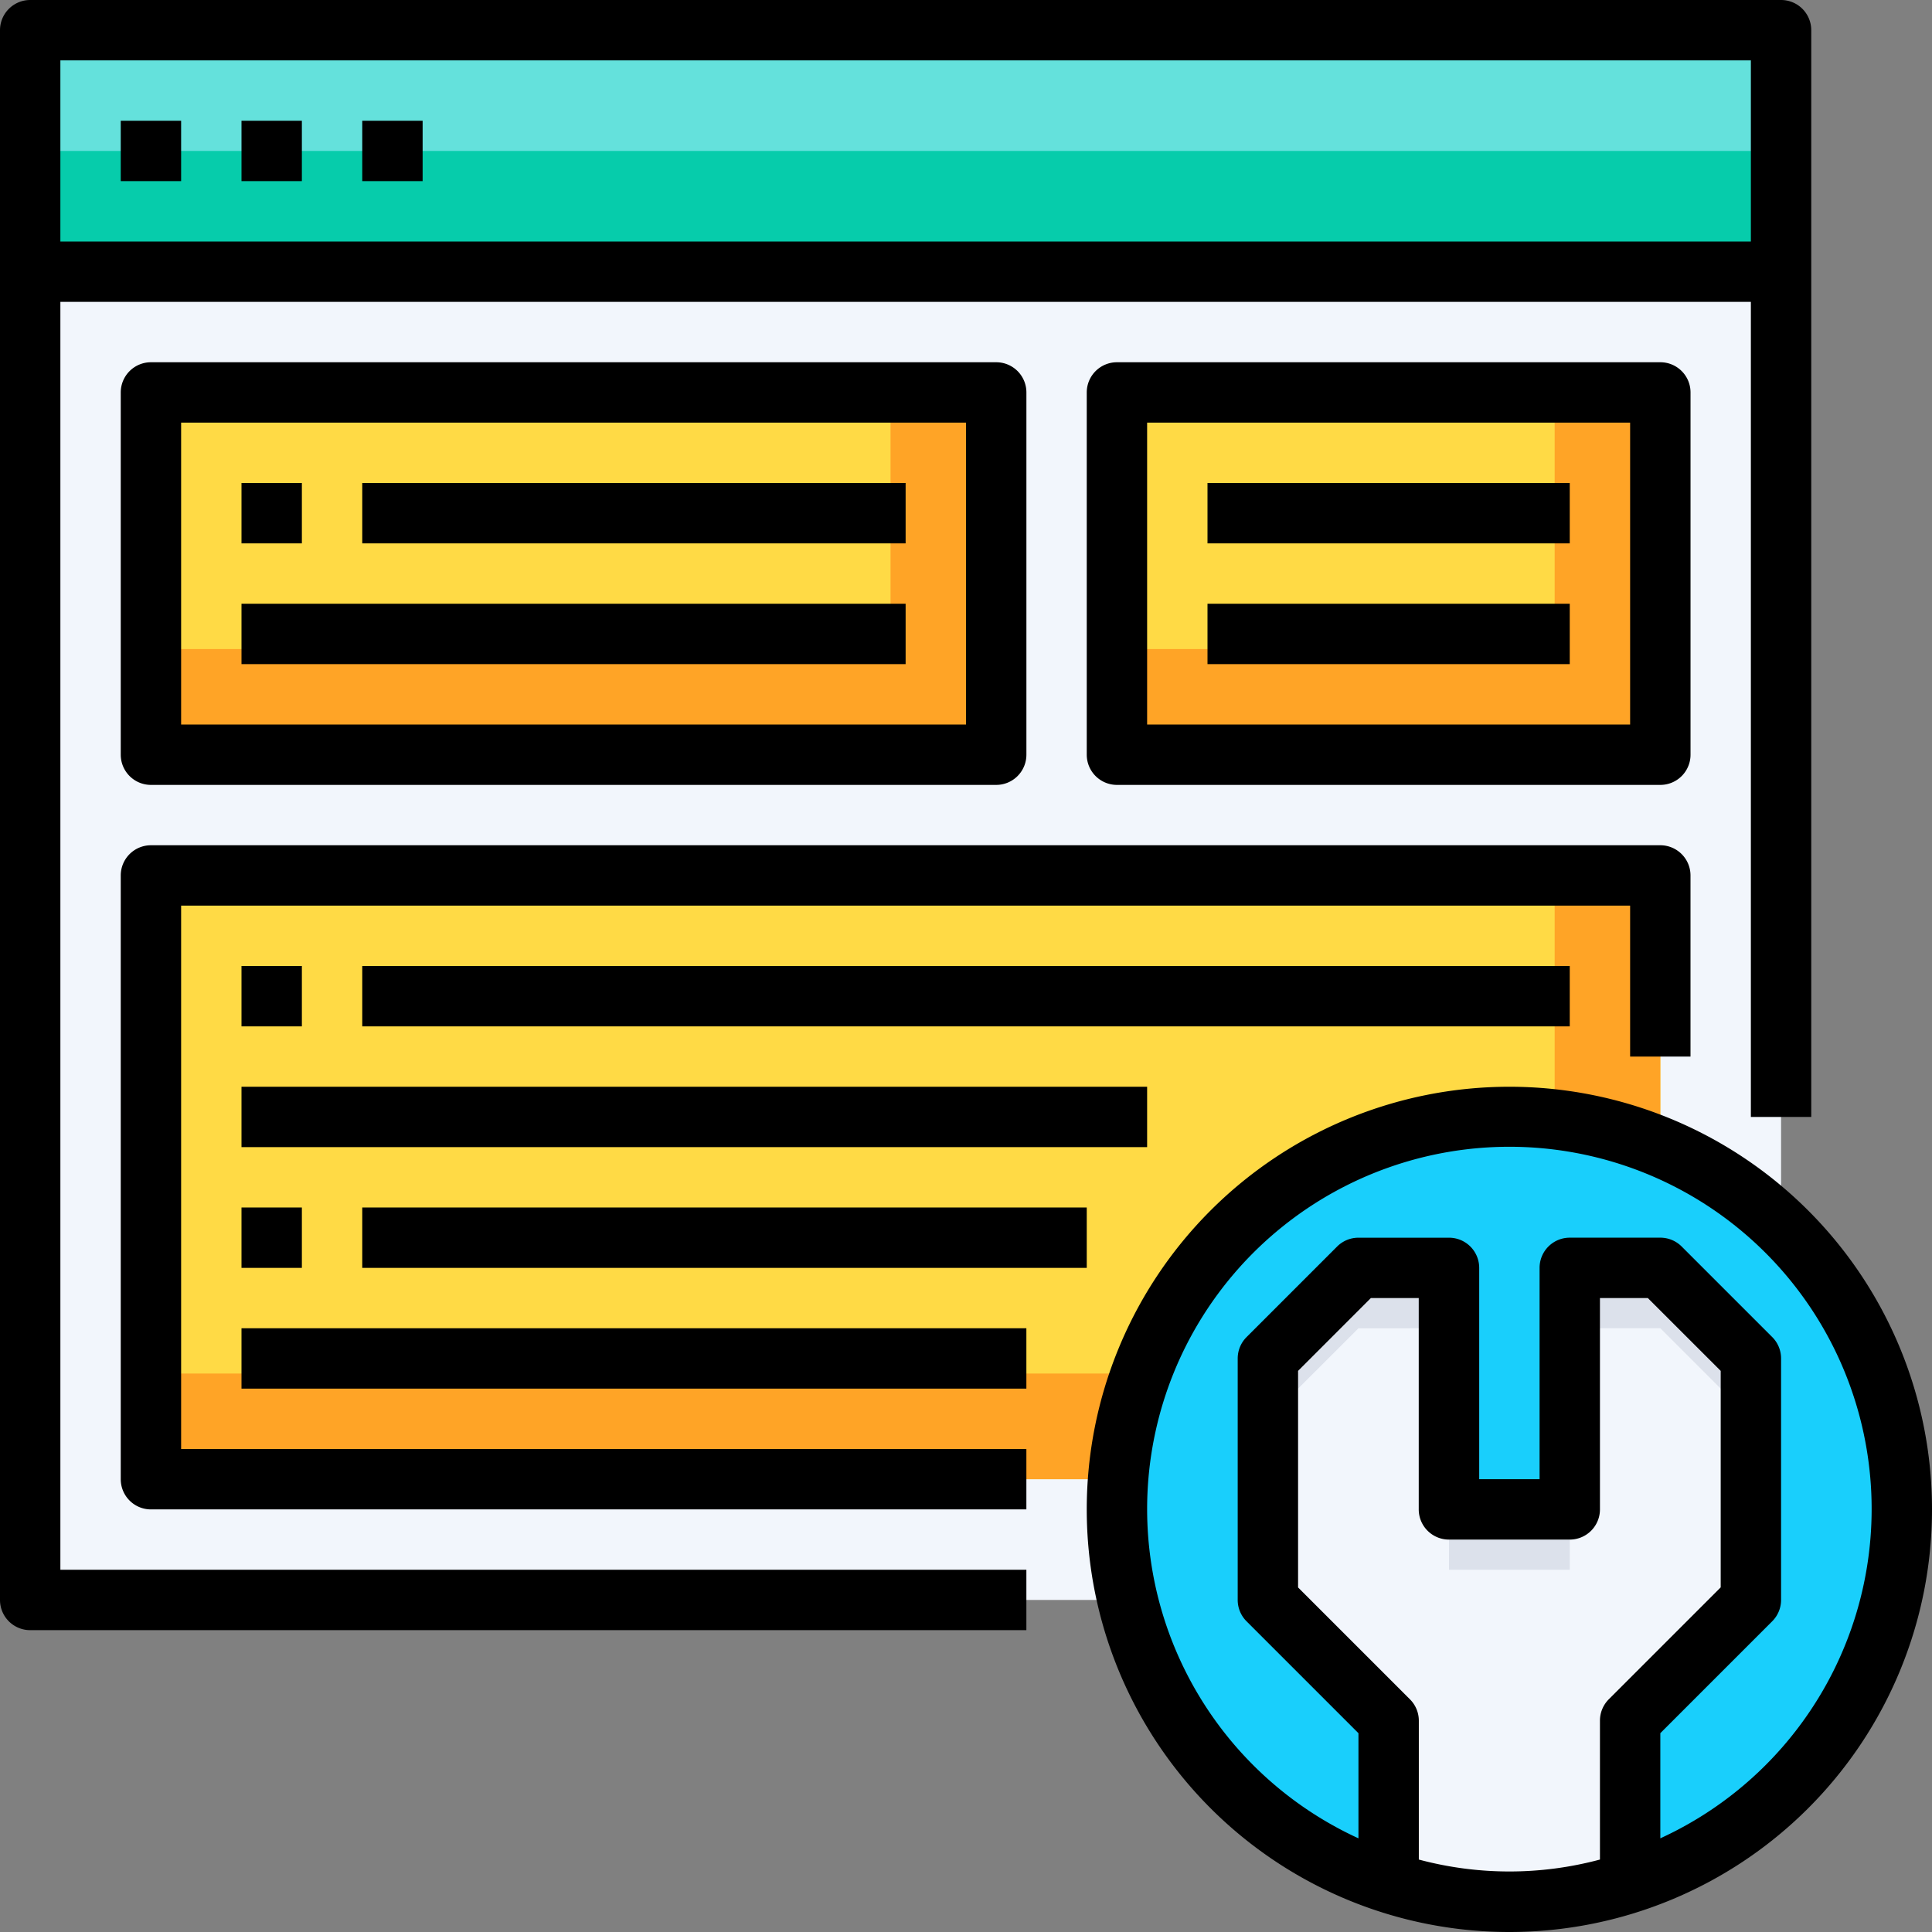 <svg xmlns="http://www.w3.org/2000/svg" width="68" height="68" viewBox="0 0 68 68"><rect x="0" y="0" width="68" height="68" fill="#808080" stroke="none"/><g transform="translate(-955 -1921)"><g transform="translate(955 1921)"><path d="M1,1H62.625V9.5H1Z" transform="translate(0.063 0.063)" fill="#64e1dc"></path><path d="M1,5H62.625V9.25H1Z" transform="translate(0.063 0.313)" fill="#06ccab"></path><path d="M1,9H62.625V55.75H1Z" transform="translate(0.063 0.563)" fill="#f2f6fc"></path><path d="M5,13H34.75V25.75H5Z" transform="translate(0.313 0.813)" fill="#ffda45"></path><path d="M31.031,13v9.031H5V25.75H34.75V13Z" transform="translate(0.313 0.813)" fill="#ffa426"></path><path d="M37,13H56.125V25.75H37Z" transform="translate(2.313 0.813)" fill="#ffda45"></path><path d="M52.406,13v9.031H37V25.75H56.125V13Z" transform="translate(2.313 0.813)" fill="#ffa426"></path><path d="M5,29H58.125V50.25H5Z" transform="translate(0.313 1.813)" fill="#ffda45"></path><path d="M54.406,29V46.531H5V50.25H58.125V29Z" transform="translate(0.313 1.813)" fill="#ffa426"></path><path d="M50.813,37a13.813,13.813,0,0,1,4.25,26.956V58.25L59.313,54V45.5l-3.187-3.187H52.938v8.5h-4.25v-8.5H45.5L42.313,45.5V54l4.25,4.25v5.706A13.812,13.812,0,0,1,50.813,37Z" transform="translate(2.312 2.313)" fill="#19cffc"></path><path d="M59,45.188v8.5l-4.25,4.25v5.706a13.826,13.826,0,0,1-8.5,0V57.938L42,53.688v-8.5L45.188,42h3.188v8.5h4.25V42h3.188Z" transform="translate(2.625 2.625)" fill="#f2f6fc"></path><g transform="translate(44.625 44.625)"><path d="M48.375,44.125V42H45.188L42,45.188v2.125l3.188-3.187Z" transform="translate(-42 -42)" fill="#dce1eb"></path><path d="M48,50h4.25v2.125H48Z" transform="translate(-41.625 -41.5)" fill="#dce1eb"></path><path d="M55.188,42H52v2.125h3.188l3.188,3.188V45.188Z" transform="translate(-41.375 -42)" fill="#dce1eb"></path></g><path d="M2.125,10.625h59.5V39.313H63.75V1.063A1.062,1.062,0,0,0,62.688,0H1.063A1.063,1.063,0,0,0,0,1.063v55.25a1.062,1.062,0,0,0,1.062,1.063H36.125V55.25h-34Zm59.5-8.5V8.5H2.125V2.125Z"></path><path d="M4,4H6.125V6.125H4Z" transform="translate(0.25 0.25)"></path><path d="M8,4h2.125V6.125H8Z" transform="translate(0.5 0.25)"></path><path d="M12,4h2.125V6.125H12Z" transform="translate(0.75 0.25)"></path><path d="M50.875,36A14.875,14.875,0,1,0,65.75,50.875,14.875,14.875,0,0,0,50.875,36ZM47.688,63.2V58.313a1.062,1.062,0,0,0-.311-.751l-3.939-3.939V46L46,43.437h1.685v7.438a1.062,1.062,0,0,0,1.063,1.063H53a1.062,1.062,0,0,0,1.063-1.062V43.437h1.685L58.313,46v7.62l-3.939,3.939a1.063,1.063,0,0,0-.311.751V63.2a12.314,12.314,0,0,1-6.375,0Zm8.5-.754V58.752l3.939-3.939a1.063,1.063,0,0,0,.311-.751v-8.5a1.062,1.062,0,0,0-.311-.751l-3.188-3.188a1.063,1.063,0,0,0-.751-.311H53a1.062,1.062,0,0,0-1.062,1.063v7.438H49.813V42.375a1.062,1.062,0,0,0-1.062-1.062H45.563a1.062,1.062,0,0,0-.751.311l-3.188,3.188a1.063,1.063,0,0,0-.311.751v8.5a1.062,1.062,0,0,0,.311.751l3.939,3.939v3.7a12.75,12.75,0,1,1,10.625,0Z" transform="translate(2.25 2.25)"></path><path d="M5.063,12A1.063,1.063,0,0,0,4,13.063v12.75a1.063,1.063,0,0,0,1.063,1.063h29.75a1.063,1.063,0,0,0,1.063-1.062V13.063A1.062,1.062,0,0,0,34.813,12ZM33.75,24.75H6.125V14.125H33.75Z" transform="translate(0.25 0.75)"></path><path d="M37.063,12A1.063,1.063,0,0,0,36,13.063v12.75a1.063,1.063,0,0,0,1.063,1.063H56.188a1.063,1.063,0,0,0,1.063-1.062V13.063A1.062,1.062,0,0,0,56.188,12ZM55.125,24.75h-17V14.125h17Z" transform="translate(2.25 0.75)"></path><path d="M6.125,30.125h51v5.313H59.25V29.063A1.063,1.063,0,0,0,58.188,28H5.063A1.063,1.063,0,0,0,4,29.063v21.25a1.062,1.062,0,0,0,1.063,1.063H35.875V49.25H6.125Z" transform="translate(0.25 1.75)"></path><path d="M8,32h2.125v2.125H8Z" transform="translate(0.5 2)"></path><path d="M8,16h2.125v2.125H8Z" transform="translate(0.5 1)"></path><path d="M12,16H31.125v2.125H12Z" transform="translate(0.75 1)"></path><path d="M8,20H31.375v2.125H8Z" transform="translate(0.5 1.25)"></path><path d="M40,16H52.75v2.125H40Z" transform="translate(2.5 1)"></path><path d="M40,20H52.75v2.125H40Z" transform="translate(2.5 1.25)"></path><path d="M12,32H54.5v2.125H12Z" transform="translate(0.75 2)"></path><path d="M8,36H39.875v2.125H8Z" transform="translate(0.5 2.25)"></path><path d="M12,40H37.5v2.125H12Z" transform="translate(0.75 2.5)"></path><path d="M8,44H35.625v2.125H8Z" transform="translate(0.5 2.75)"></path><path d="M8,40h2.125v2.125H8Z" transform="translate(0.5 2.5)"></path></g></g></svg>